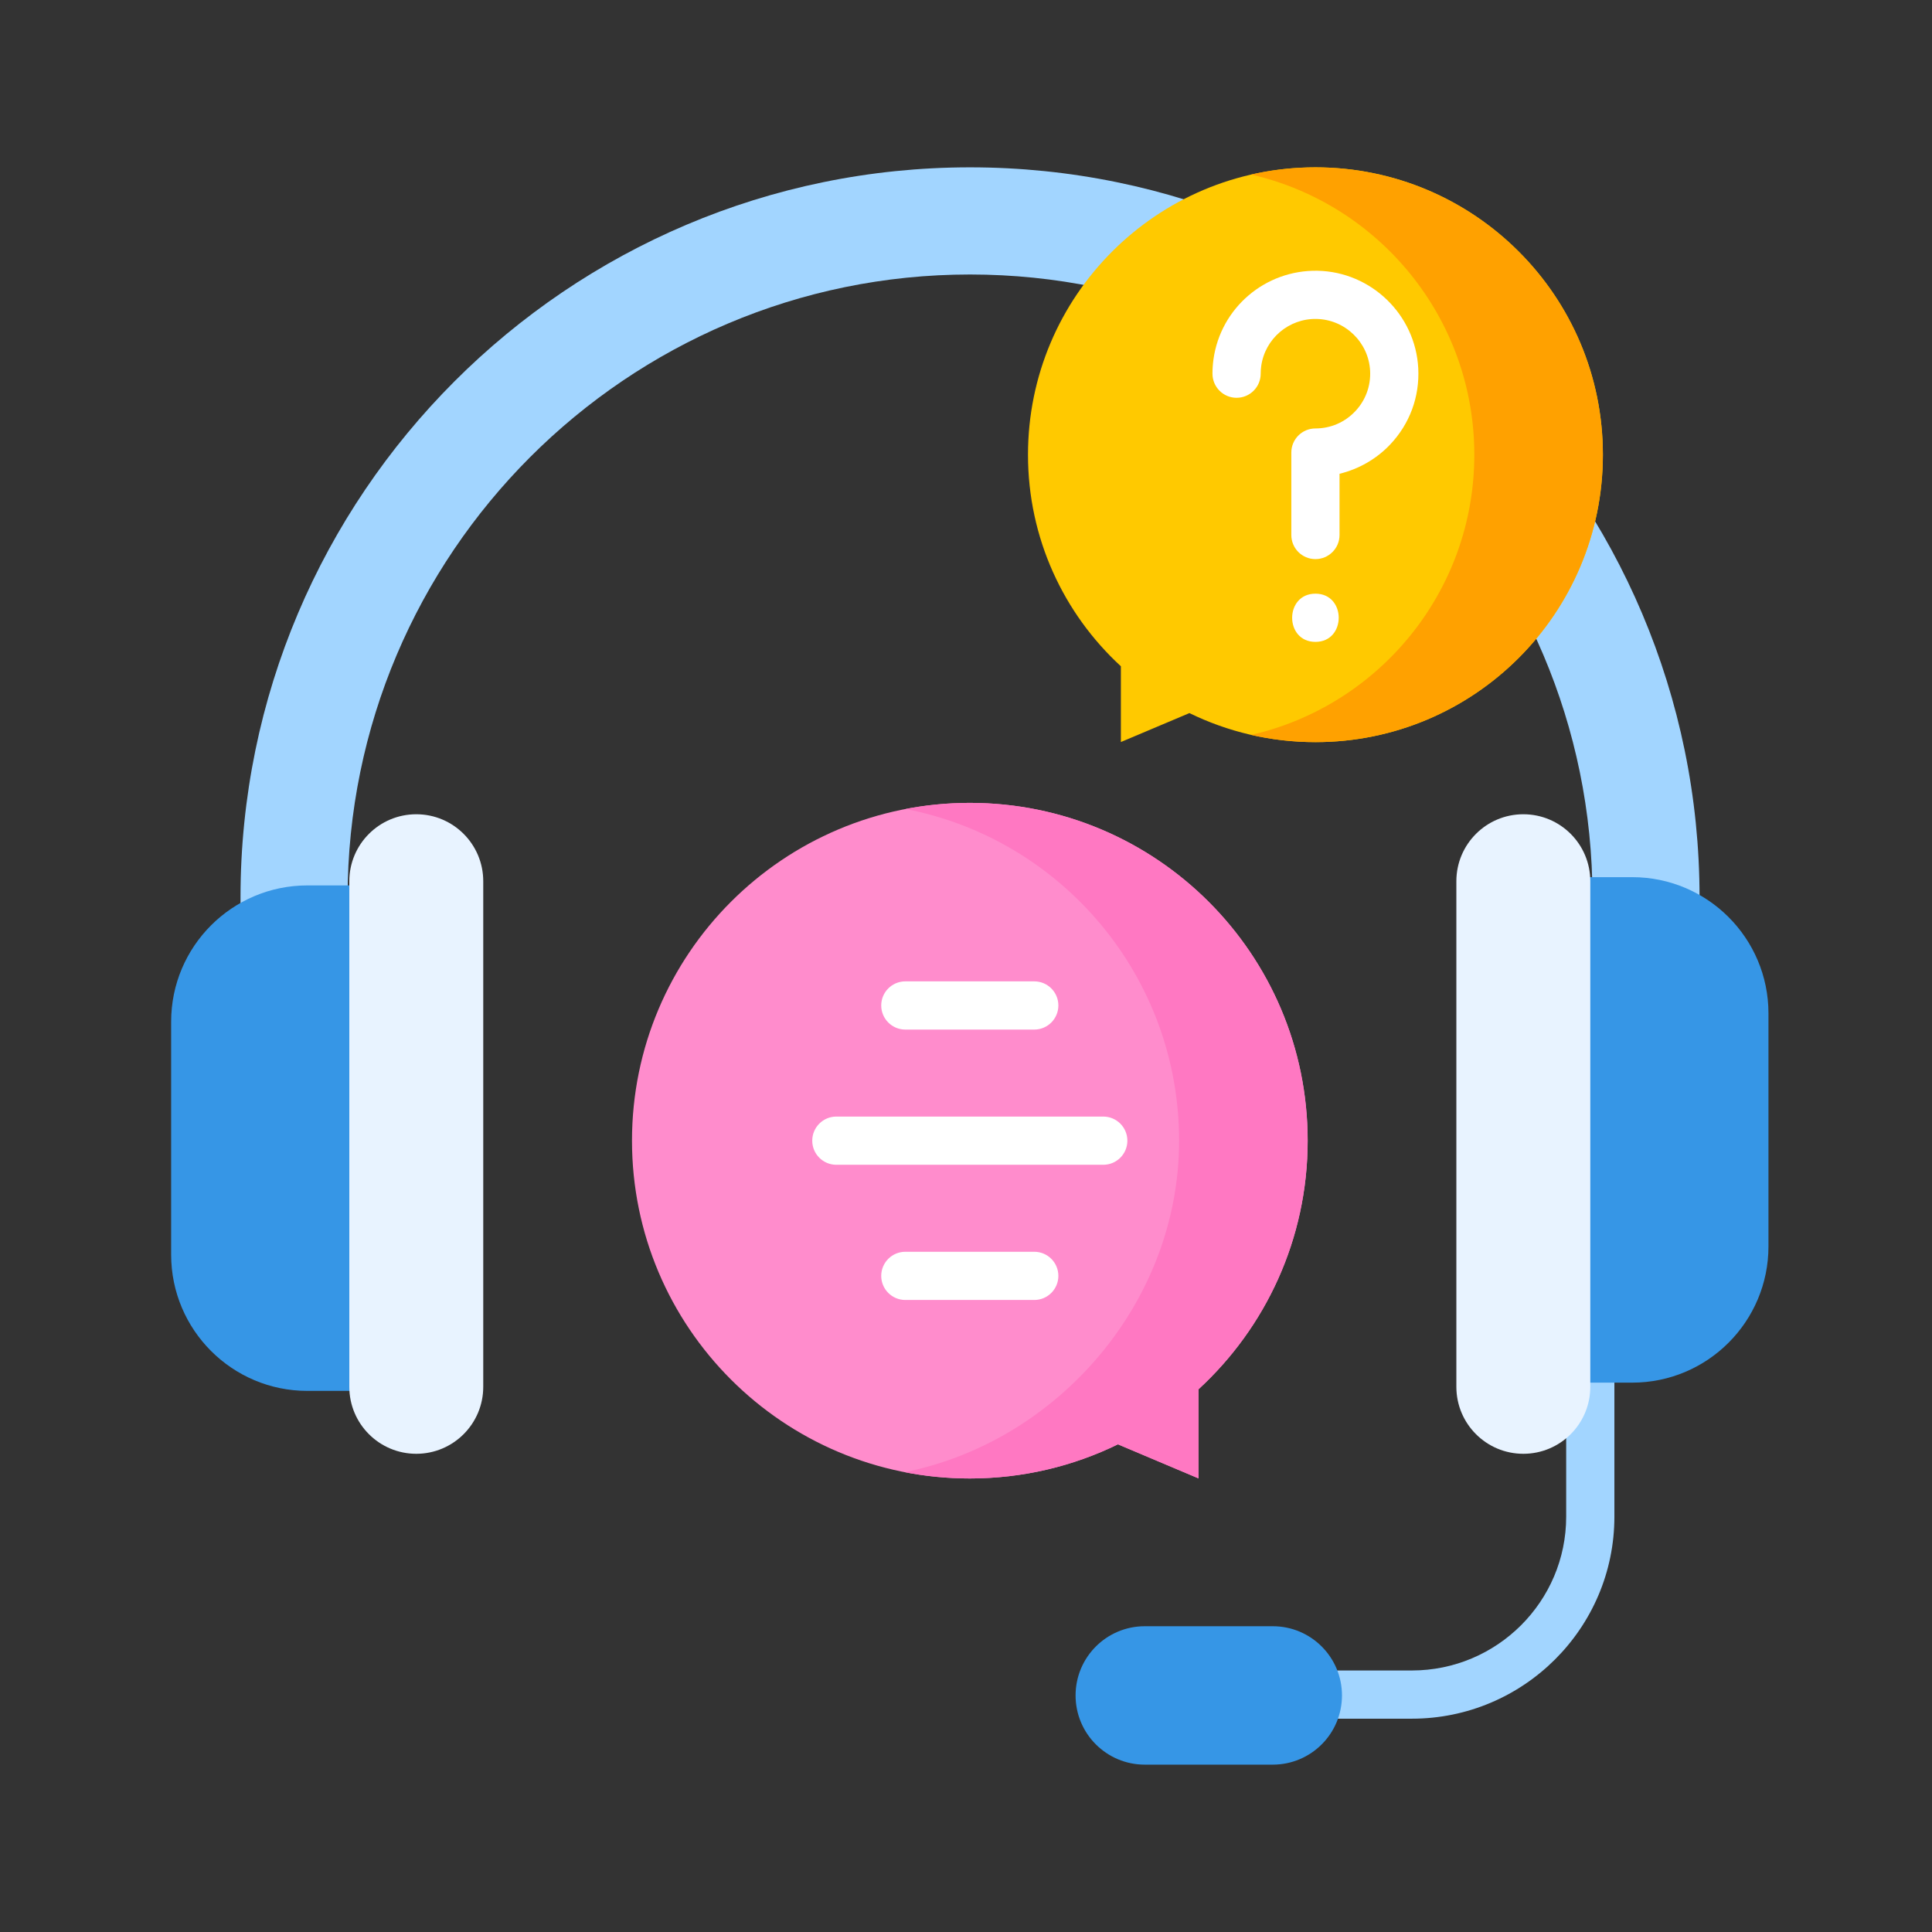 <svg width="127" height="127" viewBox="0 0 127 127" fill="none" xmlns="http://www.w3.org/2000/svg">
<rect x="0" y="0" width="127" height="127" fill="#333333" stroke="none"/>
<path d="M104.537 75.846C103.662 75.846 102.953 76.555 102.953 77.43V99.7C102.953 105.274 98.402 109.809 92.808 109.809H79.526C78.651 109.809 77.942 110.518 77.942 111.393C77.942 112.268 78.651 112.978 79.526 112.978H92.808C100.149 112.978 106.122 107.021 106.122 99.7V77.43C106.122 76.555 105.412 75.846 104.537 75.846Z" fill="#A2D5FF"/>
<path d="M75.252 115.999H83.665C86.178 115.999 88.215 113.962 88.215 111.45C88.215 108.937 86.178 106.9 83.665 106.9H75.252C72.74 106.9 70.703 108.937 70.703 111.45C70.703 113.962 72.74 115.999 75.252 115.999Z" fill="#3696E6"/>
<path d="M111.72 88.628H104.681V58.989C104.681 36.412 86.326 18.044 63.765 18.044C41.205 18.044 22.85 36.412 22.85 58.989V88.628H15.81V58.989C15.81 32.528 37.323 11 63.765 11C90.207 11 111.72 32.528 111.72 58.989V88.628Z" fill="#A2D5FF"/>
<path d="M27.364 58.203H20.208C15.261 58.203 11.25 62.214 11.25 67.162V82.473C11.25 87.42 15.261 91.431 20.208 91.431H27.364V58.203Z" fill="#3696E6"/>
<path d="M27.364 53.525C29.795 53.525 31.766 55.496 31.766 57.927V91.163C31.766 93.594 29.795 95.565 27.364 95.565C24.933 95.565 22.962 93.594 22.962 91.163V57.927C22.962 55.496 24.933 53.525 27.364 53.525Z" fill="#E8F3FF"/>
<path d="M100.136 90.888H107.291C112.239 90.888 116.25 86.877 116.25 81.93V66.619C116.25 61.671 112.239 57.66 107.291 57.66H100.136V90.888Z" fill="#3696E6"/>
<path d="M100.136 95.565C97.705 95.565 95.734 93.594 95.734 91.163V57.927C95.734 55.496 97.705 53.525 100.136 53.525C102.568 53.525 104.538 55.496 104.538 57.927V91.163C104.538 93.594 102.568 95.565 100.136 95.565Z" fill="#E8F3FF"/>
<path d="M63.752 52.777C76.017 52.777 85.961 62.719 85.961 74.982C85.961 81.448 83.195 87.268 78.784 91.326V97.181L73.488 94.943C70.548 96.38 67.245 97.187 63.752 97.187C51.487 97.187 41.544 87.245 41.544 74.982C41.543 62.719 51.486 52.777 63.752 52.777Z" fill="#FF8CCC"/>
<path d="M63.75 52.777C62.305 52.777 60.893 52.915 59.525 53.179C69.769 55.152 77.508 64.163 77.508 74.982C77.508 85.578 69.564 94.752 59.463 96.773C60.85 97.045 62.283 97.187 63.75 97.187C67.242 97.187 70.546 96.38 73.486 94.944L78.781 97.181V91.326C83.193 87.268 85.958 81.449 85.958 74.982C85.959 62.719 76.015 52.777 63.75 52.777Z" fill="#FF78C2"/>
<path d="M59.512 67.679H67.988C68.863 67.679 69.572 66.969 69.572 66.094C69.572 65.219 68.863 64.51 67.988 64.51H59.512C58.637 64.51 57.927 65.219 57.927 66.094C57.927 66.969 58.637 67.679 59.512 67.679Z" fill="white"/>
<path d="M67.988 82.285H59.512C58.637 82.285 57.927 82.995 57.927 83.87C57.927 84.745 58.637 85.454 59.512 85.454H67.988C68.863 85.454 69.572 84.745 69.572 83.87C69.572 82.995 68.863 82.285 67.988 82.285Z" fill="white"/>
<path d="M72.523 73.398H54.977C54.102 73.398 53.393 74.108 53.393 74.983C53.393 75.858 54.102 76.567 54.977 76.567H72.523C73.398 76.567 74.108 75.858 74.108 74.983C74.108 74.108 73.398 73.398 72.523 73.398Z" fill="white"/>
<path d="M86.471 11C76.035 11 67.575 19.458 67.575 29.892C67.575 35.393 69.928 40.345 73.681 43.797V48.778L78.187 46.875C80.688 48.097 83.499 48.784 86.471 48.784C96.906 48.784 105.366 40.325 105.366 29.892C105.366 19.458 96.906 11 86.471 11Z" fill="#FFC900"/>
<path d="M86.47 11C85.017 11 83.603 11.164 82.244 11.474C90.645 13.393 96.914 20.91 96.914 29.892C96.914 38.873 90.646 46.39 82.245 48.309C83.603 48.619 85.017 48.783 86.47 48.783C96.905 48.783 105.365 40.325 105.365 29.892C105.365 19.458 96.905 11 86.47 11Z" fill="#FFA100"/>
<path d="M93.229 24.207C93.046 20.684 90.138 17.869 86.609 17.798C83.176 17.733 80.24 20.233 79.767 23.623C79.724 23.933 79.702 24.25 79.702 24.565C79.702 25.44 80.412 26.149 81.287 26.149C82.162 26.149 82.871 25.44 82.871 24.565C82.871 24.396 82.883 24.226 82.906 24.061C83.157 22.26 84.726 20.927 86.545 20.966C88.421 21.004 89.967 22.5 90.064 24.371C90.116 25.37 89.766 26.319 89.08 27.042C88.393 27.765 87.466 28.164 86.47 28.164C85.595 28.164 84.885 28.873 84.885 29.748V35.169C84.885 36.044 85.595 36.753 86.47 36.753C87.345 36.753 88.054 36.044 88.054 35.169V31.143C89.313 30.838 90.475 30.175 91.378 29.224C92.669 27.864 93.326 26.082 93.229 24.207Z" fill="white"/>
<path d="M86.47 39.025C84.431 39.025 84.427 42.194 86.47 42.194C88.509 42.194 88.513 39.025 86.47 39.025Z" fill="white"/>
</svg>
